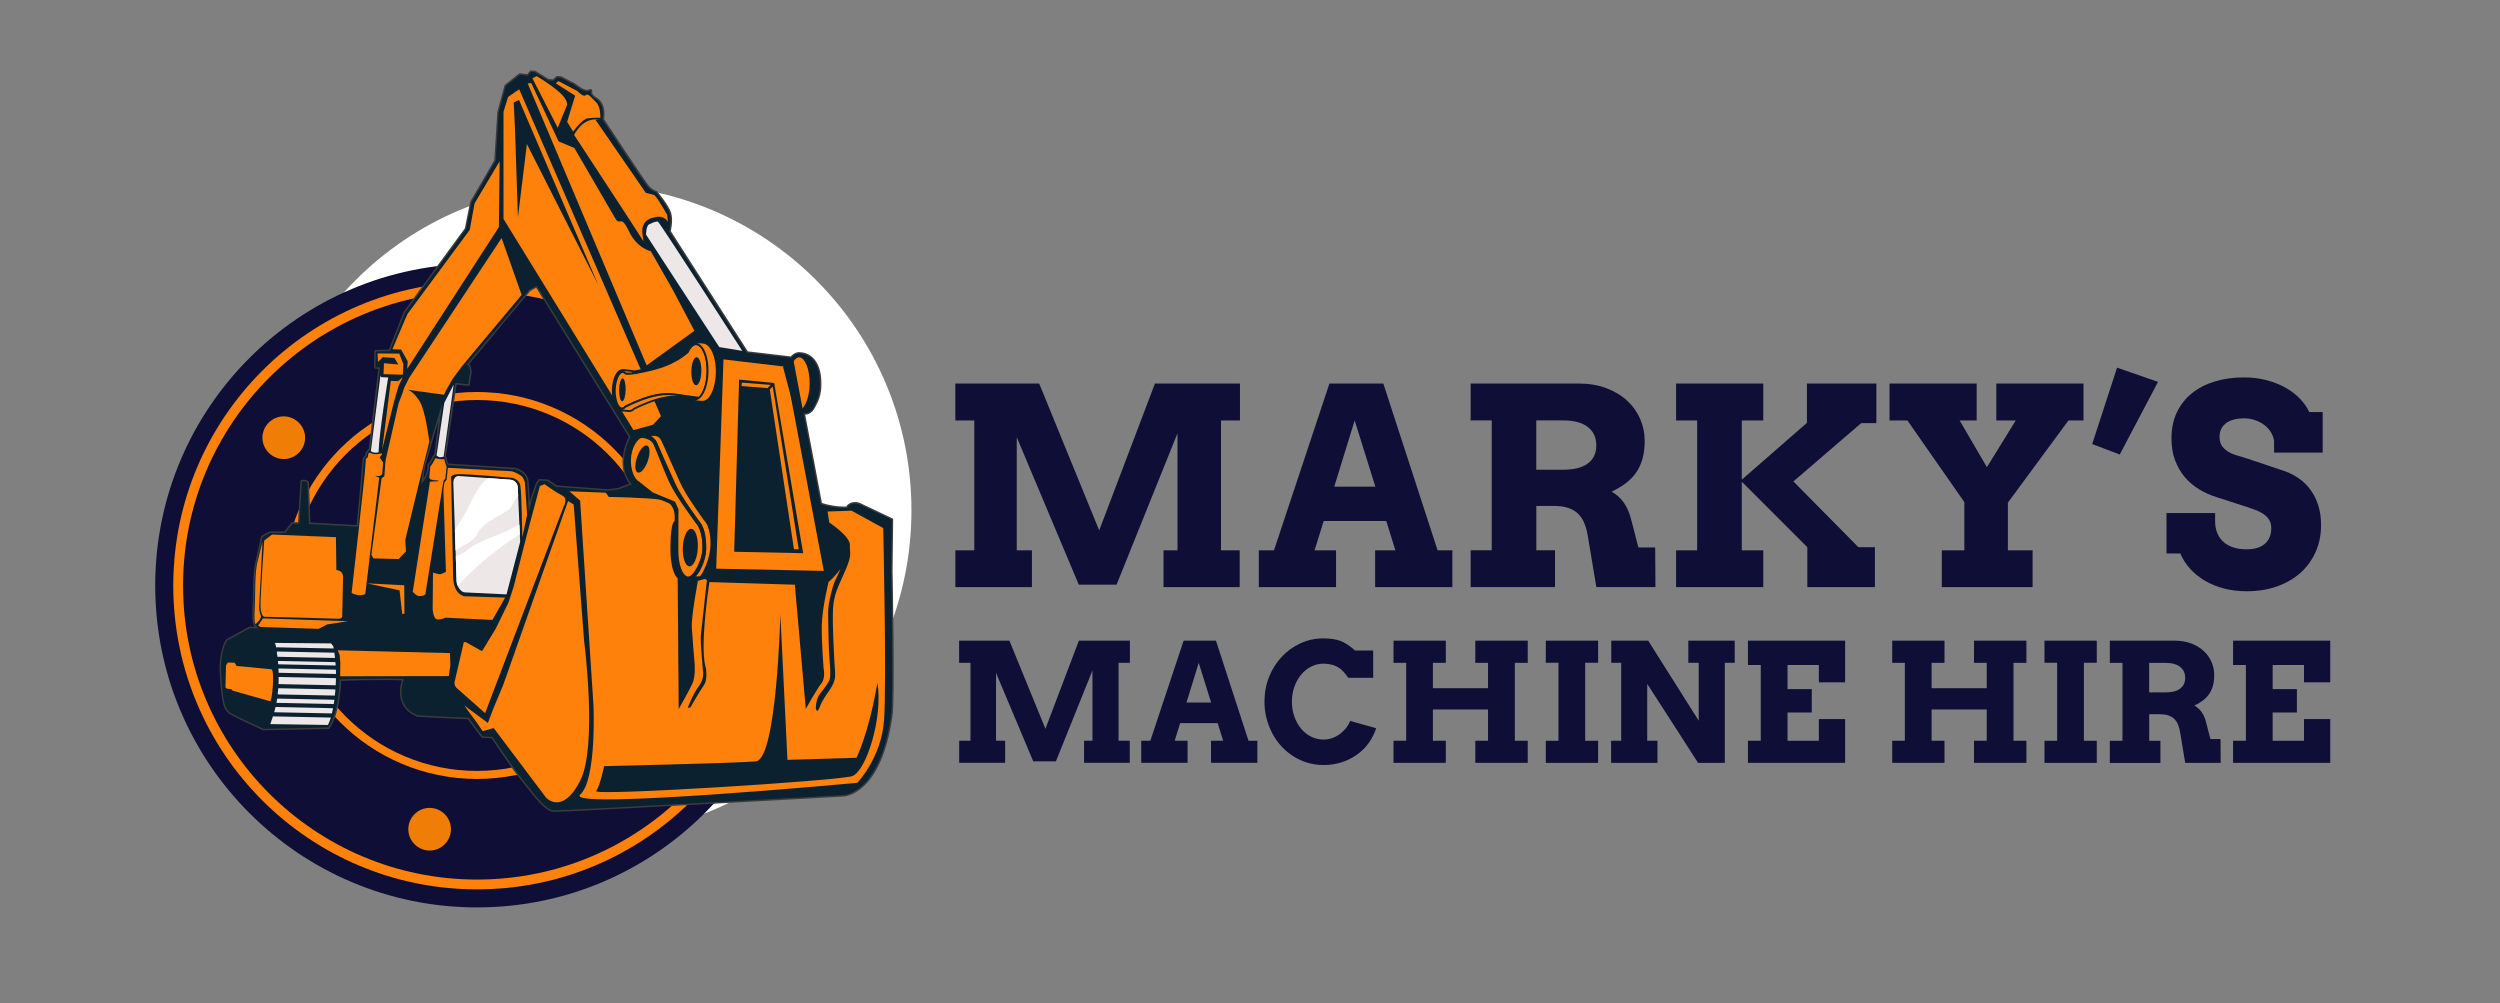 <svg xmlns="http://www.w3.org/2000/svg" xmlns:xlink="http://www.w3.org/1999/xlink" id="Layer_1" viewBox="0 0 693.73 278.4"><rect x="0" y="0" width="693.73" height="278.4" fill="#808080" stroke="none"/><defs><style>.cls-1{stroke:#fd810a;stroke-width:4.46px;}.cls-1,.cls-2,.cls-3{fill:none;}.cls-4{clip-path:url(#clippath);}.cls-2,.cls-5,.cls-6,.cls-7,.cls-8,.cls-9,.cls-10,.cls-11,.cls-12,.cls-13{stroke-width:0px;}.cls-3{stroke:#3d3c3b;stroke-linejoin:round;stroke-width:.82px;}.cls-14{clip-path:url(#clippath-1);}.cls-15{clip-path:url(#clippath-4);}.cls-16{clip-path:url(#clippath-3);}.cls-17{clip-path:url(#clippath-2);}.cls-18{clip-path:url(#clippath-7);}.cls-19{clip-path:url(#clippath-6);}.cls-20{clip-path:url(#clippath-5);}.cls-5,.cls-6,.cls-7,.cls-8{fill-rule:evenodd;}.cls-5,.cls-10{fill:#0b2130;}.cls-6,.cls-13{fill:#fd810a;}.cls-7{fill:#ede7e7;}.cls-8,.cls-12{fill:#fff;}.cls-9{fill:#0e0e37;}.cls-11{fill:#f07d05;}</style><clipPath id="clippath"><rect class="cls-2" x="72.24" y="51.26" width="180.67" height="180.67" transform="translate(9.83 293.75) rotate(-85.94)"></rect></clipPath><clipPath id="clippath-1"><circle class="cls-2" cx="162.58" cy="141.6" r="90.34"></circle></clipPath><clipPath id="clippath-2"><circle class="cls-2" cx="132.38" cy="162.49" r="89.31"></circle></clipPath><clipPath id="clippath-3"><circle class="cls-2" cx="132.38" cy="162.49" r="84.3"></circle></clipPath><clipPath id="clippath-4"><circle class="cls-2" cx="132.38" cy="162.49" r="81.58"></circle></clipPath><clipPath id="clippath-5"><rect class="cls-2" x="78.66" y="108.77" width="107.43" height="107.43" transform="translate(-39.07 283.05) rotate(-85.94)"></rect></clipPath><clipPath id="clippath-6"><rect class="cls-2" x="78.67" y="108.77" width="107.38" height="107.38" transform="translate(-39.06 283) rotate(-85.94)"></rect></clipPath><clipPath id="clippath-7"><circle class="cls-2" cx="132.36" cy="162.46" r="53.69"></circle></clipPath></defs><g class="cls-4"><g class="cls-14"><rect class="cls-12" x="72.24" y="51.26" width="180.67" height="180.67" transform="translate(9.83 293.75) rotate(-85.94)"></rect></g></g><g class="cls-17"><rect class="cls-9" x="43.07" y="73.18" width="178.62" height="178.62" transform="translate(-39.07 283.05) rotate(-85.94)"></rect></g><g class="cls-16"><rect class="cls-13" x="48.09" y="78.2" width="168.59" height="168.59" transform="translate(-39.07 283.05) rotate(-85.94)"></rect></g><g class="cls-15"><rect class="cls-9" x="50.8" y="80.91" width="163.16" height="163.16" transform="translate(-39.07 283.05) rotate(-85.94)"></rect></g><g class="cls-20"><g class="cls-19"><g class="cls-18"><circle class="cls-1" cx="132.36" cy="162.46" r="53.69"></circle></g></g></g><path class="cls-5" d="M122.7,111.99l-1.82,14.29s-.31.12-1.01,1.56c-.7,1.45-.79.11-.96,2.36-.17,2.25-2.04,4.17-2.04,4.17l.71-4.92,2.7-9.46,2.42-8h0ZM175.01,121.29h-.22s.18-.06.18-.06l-26.04-41.93-2.04,1.12-17.38,20.74.6.32.4,1.53-.56,3.65-3.59-.38-3.05,20.48s.12-.06.4,1.11c.28,1.16.65,1.17.65,1.17l18.57,1.18s3.1.67,3.35,3.36c.25,2.69.35,6.71.35,6.71l.11,1.89.97-4,1.36-3.94.69-.9,2.13.11,2.47,1.64,14.31,1.09,2.93-.37,3.75-1.45c-3.72-3.89-1.97-10.53-.34-13.07h0ZM115.86,198.48c5.08.35,14.17.7,14.17.7l3.87,5.17,2.74.12s5.86,8.86,8.18,11.62c2.32,2.76,6.31,8.75,8.89,8.8,2.59.05,80.32-4.26,80.32-4.26,0,0,10.06-.16,13.19-21.8.8-3.46.05-40.48.05-40.48l.17-14.14-9.12-4.33s-2.3-.78-3.25,1.09c-2.77.08-5.31-.41-7.34-1.07l-4.78-25.22c.12,0,.24-.02.37-.04h.04s.05,0,.08.01h0s.04,0,.07,0c.47,0,.91-.18,1.33-.54.26-.18.49-.41.64-.71h0c.25-.36.49-.79.7-1.26.77-1.41,1.58-3.31,1.29-7.12-.37-4.91-3.08-6.77-5.31-6.86-.11-.02-.23-.03-.35-.04-.11,0-.22,0-.32.02h0c-.11.02-.22.04-.32.07h0c-.49.14-.95.45-1.36.9-.07.07-.13.15-.2.23l-.49-.06-11.85-1.4-21.57-33.67s.79-3.03.11-5.12c-.69-2.09-3.72-5.69-3.72-5.69,0,0-1.15-.33-2.23-1.45-1.07-1.12-12.66-18.8-12.66-18.8,0,0,.88-4.07-1.83-5.71-2.71-1.64-.49-2.75-1.97-2.18-1.48.58-3.99-1.85-4.53-2.04-.55-.19-3.2-1.65-3.2-1.65l-1.03-.08-1.06.95-1.52-.15-3.67-2.27-1.03-.08-.88,1.08-2.19-.29-3.91,3.09-1.98,7.34-.84,13.44-6.69,11.52-1.49,7.41-17,23.18-4.18,10.71-3.9.1-.09,4.39,1.22.03-2.73,22.87s-.93.71-.94,1.44c-.02.73-.8.29-.84,2.12-.04,1.83-1.59,17.77-1.59,17.77l-13.58-.76-.42-11.51c-.17-.18-.44-.27-.73-.33-.23-.04-.75-.02-.83.04l-.68,11.72h-1.94s-2.03,2.6-2.03,2.6l-4.23-.03-2.06,1.14-1.64,7.34c-.63,2.8-.51,7.05-.63,9.8-.17,3.96-.29,6.7.31,7.23.27.81,1.26,1.01,1.26,1.01-.9-.03-1.84-.07-2.83-.1l-6.25,3.43s-2.1,2.7-1.64,9.87c.46,7.17,1.06,9.04,2.17,9.94,1.11.91,9.55,4.71,9.55,4.71l17.99-.36s2.88-3.6,3.14-13.35c13.85-.45,17.82-.11,17.82-.11,0,0-3.05,7.34,3.82,10.06h0Z"></path><path class="cls-3" d="M122.7,111.99l-1.82,14.29s-.31.12-1.01,1.56c-.7,1.45-.79.11-.96,2.36-.17,2.25-2.04,4.17-2.04,4.17l.71-4.92,2.7-9.46,2.42-8h0ZM175.01,121.29h-.22s.18-.06.18-.06l-26.04-41.93-2.04,1.12-17.38,20.74.6.32.4,1.53-.56,3.65-3.59-.38-3.05,20.48s.12-.06.4,1.11c.28,1.16.65,1.17.65,1.17l18.57,1.18s3.1.67,3.35,3.36c.25,2.69.35,6.71.35,6.71l.11,1.89.97-4,1.36-3.94.69-.9,2.13.11,2.47,1.64,14.31,1.09,2.93-.37,3.75-1.45c-3.72-3.89-1.97-10.53-.34-13.07h0ZM115.86,198.48c5.08.35,14.17.7,14.17.7l3.87,5.17,2.74.12s5.86,8.86,8.18,11.62c2.32,2.76,6.31,8.75,8.89,8.8,2.59.05,80.32-4.26,80.32-4.26,0,0,10.06-.16,13.19-21.8.8-3.46.05-40.48.05-40.48l.17-14.14-9.12-4.33s-2.3-.78-3.25,1.09c-2.77.08-5.31-.41-7.34-1.07l-4.78-25.22c.12,0,.24-.02.37-.04h.04s.05,0,.08.01h0s.04,0,.07,0c.47,0,.91-.18,1.33-.54.26-.18.49-.41.64-.71h0c.25-.36.49-.79.7-1.26.77-1.41,1.58-3.31,1.29-7.12-.37-4.91-3.08-6.77-5.31-6.86-.11-.02-.23-.03-.35-.04-.11,0-.22,0-.32.02h0c-.11.02-.22.04-.32.07h0c-.49.14-.95.45-1.36.9-.07.07-.13.15-.2.23l-.49-.06-11.85-1.4-21.57-33.67s.79-3.03.11-5.12c-.69-2.09-3.72-5.69-3.72-5.69,0,0-1.15-.33-2.23-1.45-1.07-1.12-12.66-18.8-12.66-18.8,0,0,.88-4.07-1.83-5.71-2.71-1.64-.49-2.75-1.97-2.18-1.48.58-3.99-1.85-4.53-2.04-.55-.19-3.2-1.65-3.2-1.65l-1.03-.08-1.06.95-1.52-.15-3.67-2.27-1.03-.08-.88,1.08-2.19-.29-3.91,3.09-1.98,7.34-.84,13.44-6.69,11.52-1.49,7.41-17,23.18-4.18,10.71-3.9.1-.09,4.39,1.22.03-2.73,22.87s-.93.71-.94,1.44-.8.29-.84,2.12c-.04,1.83-1.59,17.77-1.59,17.77l-13.58-.76-.42-11.51c-.17-.18-.44-.27-.73-.33-.23-.04-.75-.02-.83.04l-.68,11.72h-1.94s-2.03,2.6-2.03,2.6l-4.23-.03-2.06,1.14-1.64,7.34c-.63,2.8-.51,7.05-.63,9.8-.17,3.96-.29,6.7.31,7.23.27.81,1.26,1.01,1.26,1.01-.9-.03-1.84-.07-2.83-.1l-6.25,3.43s-2.1,2.7-1.64,9.87c.46,7.17,1.06,9.04,2.17,9.94,1.11.91,9.55,4.71,9.55,4.71l17.99-.36s2.88-3.6,3.14-13.35c13.85-.45,17.82-.11,17.82-.11,0,0-3.05,7.34,3.82,10.06h0Z"></path><path class="cls-5" d="M148.93,79.3l-2.04,1.12-17.38,20.74.6.32.4,1.53-.56,3.65-3.59-.38-3.05,20.48s.12-.06.4,1.11c.28,1.16.65,1.17.65,1.17l18.57,1.18s3.1.67,3.34,3.36c.25,2.69.35,6.71.35,6.71l.11,1.89.97-4,1.36-3.94.69-.9,2.13.11,2.47,1.64,14.31,1.09,2.93-.37,3.75-1.45c-3.72-3.89-1.97-10.53-.34-13.07l-26.08-41.99h0ZM122.7,111.99l-1.82,14.29s-.31.12-1.01,1.56c-.7,1.45-.79.11-.96,2.36-.17,2.25-2.04,4.16-2.04,4.16l.71-4.92,2.7-9.46,2.42-8h0ZM115.86,198.48c5.08.35,14.17.7,14.17.7l3.87,5.17,2.74.12s5.87,8.86,8.18,11.62c2.32,2.76,6.31,8.75,8.89,8.8,2.59.05,80.32-4.26,80.32-4.26,0,0,10.06-.16,13.19-21.8.8-3.46.05-40.48.05-40.48l.17-14.14-9.12-4.33s-2.3-.78-3.25,1.09c-6.01.18-10.93-2.36-11.88-3.42-.95-1.06-1.48-22.9-1.48-22.9,0,0,2.93.37,3.76-1.26s2.37-3.34,1.99-8.38c-.38-5.05-3.23-6.87-5.49-6.86-2.26.01-3.02,2.42-3.02,2.42l-3.95-.45s-1.38-1.07-3.33-1.11c-1.95-.04-3.9-.32-3.9-.32l-22.09-34.48s.79-3.03.11-5.12c-.69-2.09-3.72-5.69-3.72-5.69,0,0-1.15-.33-2.23-1.45-1.07-1.12-12.66-18.8-12.66-18.8,0,0,.88-4.07-1.83-5.71-2.71-1.64-.49-2.75-1.97-2.17-1.48.58-3.99-1.85-4.53-2.04-.54-.19-3.2-1.65-3.2-1.65l-1.03-.08-1.06.95-1.52-.15-3.67-2.27-1.03-.08-.88,1.08-2.19-.29-3.91,3.09-1.98,7.34-.84,13.44-6.69,11.52-1.49,7.41-17,23.18-4.18,10.71-3.9.1-.09,4.39,1.22.03-2.73,22.87s-.93.71-.94,1.44c-.02.73-.8.29-.84,2.12-.04,1.83-1.59,17.77-1.59,17.77l-13.58-.76-.42-11.51c-.17-.18-.44-.27-.73-.33-.23-.04-.75-.02-.83.04l-.68,11.72h-1.94s-2.03,2.6-2.03,2.6l-4.23-.03-2.06,1.15-1.64,7.34c-.63,2.8-.51,7.05-.63,9.79-.17,3.96-.29,6.7.31,7.23.27.81,1.26,1.01,1.26,1.01-.9-.04-1.84-.07-2.83-.1l-6.25,3.43s-2.1,2.7-1.64,9.87c.46,7.17,1.06,9.04,2.17,9.94,1.11.91,9.55,4.71,9.55,4.71l17.99-.36s2.88-3.6,3.14-13.35c13.85-.44,17.82-.11,17.82-.11,0,0-3.05,7.34,3.82,10.06h0Z"></path><path class="cls-6" d="M65.11,183.91l-1.86-.07-.53.75-.16,6.15.36.34,1.34.18.24.37,10.45,2.96c.56.16,1.33-8.56.4-8.86-3.01-.34-9.7-.93-9.7-.93l-.53-.89h0ZM72.95,171.59l-1.32,2.01.69.38,16.07.52,2.4-1.23,5.78-.89-23.62-.79h0ZM72.84,150.32l-.92,17.86s-.03,1.61.43,2.54c.47.92-1.42,2.44-1.42,2.44-.32-.17-.42-1.61-.24-4.77.12-1.98.08-5.05.22-8.21.08-1.9.43-3.84.43-3.84l1.5-6.02h0ZM73.61,171.15s-1.48.58-1.31-4.23c.16-4.81,1.02-16.93,1.02-16.93l2.17-1.66,17.73.73.12,9.15s1.89-.08,1.85,1.99c-.04,2.07-.22,10.54-.22,10.54,0,0,.22,1.04-1.24.95-1.46-.09-20.11-.54-20.11-.54h0ZM102.71,125.6s.9.72,2.55.3c1.65-.42.07.98.07.98l.98,1.45-.25,3.31-.77.47-1.2-.07,1.14.53-3.87,32.27s-.78.41-1.91.3c-1.12-.11-1.88-.62-1.88-.62l1.88-16.79,1.73-16,.36-4.45.51-.4.21-1.12.44-.15h0ZM108.45,105.67l-2.41,19.08,3.26-13.16,1.29-4.46,1.14-2.42-1.27,1.05-2.01-.08h0ZM108.9,96.91l2.41.08,1.82,3.27-.13,2.1,25.44-39.35.2-18.26-6.95,11.68-1.34,7.35-17.27,23.34-.61,1.36-3.57,8.42h0ZM142.89,35.4l.83,24.89,2.49-20.31,19.8,39.07-21.98-51.31-1.48.7.34,6.96h0ZM146.43,23.15l33.01,78.24,13.25-9.6-5.98-11.34-6.12-10.74s-3.77-.69-6.1-5.61c-2.34-4.93-2.33-1.04-3.83-3.62l-11.27-19.41-4.38-1.83-7.6-16.2-.97.11h0ZM103.07,153.93l.53,1.02,7.03.18,2.02-2.12-.16-2.5-.03-.69s3.91-16.34,6.66-27.18c0-.01-.98-8.74-2.81-11.52-1.83-2.78-3.29-2.99-3.29-2.99l10.18,1.4.73-1.48,1.65-2.89,2.45-3.3,2.81-3.42,13.91-16.61-5.56-15.77-5.85,8.84-6.99,10.59-12.78,19.31-1.4,2.78-.46,1.45-1.1,2.9-3.55,15.54-.14,1.03-.26,3.59-.79.7-2.81,21.16h0ZM106.55,100.79l-.12,3.04,5.36.14.15-2.95-1.16-2.89-6-.06.1,2.38,1.37-1.37,3.22.28,1.06,1.79-3.98-.36ZM167.63,212.61s-1.09,5.46-2.22,6.9c-1.13,1.44,67.2-2.84,71.06-4.14,3.86-1.29,8.63-16.28,7-25.95-2.36,14.1-5.8,20.85-5.8,20.85l-19.16.58-1.97-40.4s-.96,40.34-6.82,40.83c-5.86.49-42.1,1.32-42.1,1.32h0ZM157.99,136.31l2.99,2.62,3.7,56.78s.94,20.52-3.68,24.8c-4.63,4.28,76.89-3.28,76.89-3.28,0,0,6.73-6.93,7.44-17.53.71-10.59-.24-53.17-.24-53.17l-8.8-4.82-6.65.23.49,3.06s5.83,3.84,5.72,6.28c-.11,2.44.68,2.45-1.24,6.93-1.92,4.47-3.25,6.58-3.46,10.84-.21,4.26.31,13.64.59,17.61.27,3.97-2.81,5.56-4.26,9.51-.77,2.11-1.1.44-1.1.44,0,0-.07-2.56,1.24-4.18,1.31-1.62,2.41-3.24,2.61-3.88.2-.64.25-2.48-.03-5.37s-.38-9.98-.41-13.04c-.04-3.06,1.51-8.08,1.7-8.49.27-.59,1.81-3.83,1.73-3.73-2.04,2.6-3.13,3.47-3.28,3.49,0,0-1.83,7.42-1.9,12.21-.07,4.78.5,11.83.5,11.83,0,0,.6,2.69-.62,4.19-1.22,1.5-4.32,7.07-4.32,7.07l-3.04-34.46-23.7-.73s-1.04,6.4-1.5,13.95c-.46,7.55.52,9.93.52,9.93,0,0,.54,3.18-.52,4.68-1.07,1.5-3.79,6.24-3.79,6.24l-.73.11s1.45-3.87,2.95-5.85c1.5-1.98,1.32-3.38,1.33-3.81,0-.43-.83-8.42-.64-10.49.2-2.07,1.69-15.35,1.69-15.35l-.6-.26h0s-1.9.48-1.9.48c0,0-1.88,9.89-1.7,13.01.18,3.11.77,9.83.77,9.83,0,0,.35,3.67-.61,5.72-.96,2.05-3.8,7.05-3.8,7.05l-.28-36.28s-2.11-1.39-2.01-8.94c.1-7.56,1.3-6.92,1.3-6.92,0,0,.48-5.29-3.72-5.93-4.19-.64-14.68-.79-14.68-.79l-.83-1.18-10.11-.39h0ZM128.83,195.75c1.78,2.61,2.47,3.18,5.1,7.13l3.07-.85,14.54,19.32s4.47,4.97,9.42-4.62c4.95-9.59,1.11-39,1.11-39l-2.88-37.74-1.56-.98-17.95,50.94-2.82,6.77-1.47,3.89-6.56-4.86h0ZM133.14,180.36l-3.88-2.18h-.55s-2.58,11.11-2.58,11.11c0,0-.2.97.73,1.75.93.78,7.75,6.86,7.75,6.86l21.81-57.36s1.29-2.2-.33-2.99c-1.63-.8-4.99-3.18-4.99-3.18l-1.29.49-3.76,14.09-3.52,13.88-1.46,4.42-3.47,7.12-3.82,6.29-.63-.29h0ZM94.39,187.66l.05-3.81-.2-2.11-.52-1.29,31.15.78.11,3.34-.43,3.04-30.16.05h0ZM120.15,158.88l-.09,10.06s.12,2.93,1.34,2.95c1.22.03,2.21-.5,2.21-.5l13.03.64,3.54-6.21-11.33-.36s-3.04-.43-3.12-5.49c-.08-5.06-.53-27.2-.53-27.2,0,0-.53-1.05,1.91-1.18,2.44-.13,14.86.98,14.86.98,0,0,2.13.23,2.45,2.37.32,2.14.53,14.15.53,14.15l1.32-6.22-.63-9.06s-.37-1.41-1.12-1.85c-.75-.44-1.97-1.2-2.85-1.21-.88-.02-17.4-.94-17.4-.94l-.34,3.31-.62.76-.27,2.09.69,22.7s-1.2.68-1.63.67c-.43,0-1.94-.44-1.94-.44h0ZM114.52,164.22l.93.87.75.35,1.19-.13.65-.38,5.01-31.45.53-.69.34-3.25-.54-1.66-.05-.46h-.85s-.88-.07-.88-.07l-.73-.23-.89,1.57-.59.78-.28,3.13.3.4.85.23.62.07.97.05-.58.23h-1.03s-.94.1-.94.1l-4.77,30.52h0ZM147.74,21.72l7.03,13.74,2.57-6.29s.4-1.41-2.18-3.64c-2.9-2.51-6.25-4.4-6.25-4.4l-1.17.59h0ZM154.92,22.48l-.68.66,5.36,3.4-2.22,7.27,1.65,2.72s2.45-3.49,4.1-3.7c1.65-.21,3.48-.17,3.48-.17,0,0,.12-3.05-1.19-4.29-1.32-1.25-2.2-2.61-2.89-1.95-.68.66-2.29-1.14-2.29-1.14l-5.31-2.79h0ZM166.25,33.24h-1s13.97,20.29,13.97,20.29c0,0,2.33.56,2.33.56,1.52,1.57,3.27,5.2,3.58,5.41l.2,2.08s-.83-1.94-3.52-1.32c-1.56.36-2.78.72-3.44,2.65-.49,1.41.46,4.52.09,3.89-.88-1.48-19.15-29.36-19.15-29.36,0,0,2.41-5.1,6.94-4.21h0ZM177.99,102.97c.96-.19,2.11-.45,3.47-.81,4.53-1.19,7.45-3.09,9.18-4.59.56-1.22,1.29-2.04,2.1-2.27h0c.16-.05.33-.07.49-.07,1.96.04,3.47,3.62,3.38,7.98-.09,4.37-1.75,7.88-3.71,7.84-.34,0-.67-.12-.98-.33-1.75-.54-5.59-1.5-9.17-.9-.54.09-1.09.21-1.64.35l2.31,5.31-2.24,2.39-5.4,1.47-3.59-5.83c-.7-.29-1.27-1.26-1.59-2.59l-30.88-50.17v-29.72s1.27-4.12,1.27-4.12l3.09-2.13,33.9,78.16h0ZM181.85,123.06h0c.15.33,2.73,6.97,4.29,10.44,1.54,3.44,5.72,9,5.78,9.09M191.92,142.58c-1.59-2.29-3.91-5.78-4.9-7.99-1.54-3.43-5.02-11.2-5.17-11.53h0s0,0,0,0h0s0,0,0,0h0s0,0,0,0M195.78,144.06c1.08,1.16,1.84,3.13,1.92,6.36l1.81-52.15,19.46,2.29.1.54c.05-.04.1-.09.15-.13.56-1.22,1.29-2.04,2.1-2.27h0c.16-.05.33-.07.49-.07,1.96.04,3.47,3.62,3.38,7.98-.09,4.28-1.68,7.73-3.59,7.84l8.58,45.3-32.79-.68.23-6.55c-.43,3.69-2.55,7.97-3.52,7.95-1.06-.02-2.81.03-2.62-.03.08-.03.17-.06.25-.11-.24.11-.48.17-.71.17-1.92-.04-3.4-3.68-3.31-8.13l.03-10.92-.82-1.85-6.05-2.5-3.92-3.08h0c-1.46-.89-2.48-3.46-2.42-6.46.07-3.48,1.97-6.3,3.5-6.61-.04,0-.06,0-.06,0,1.55-.41,3.69-.68,4.25-.44.56.24,1.22.32,1.86,1.75h0s0,0,0,0h0s0,0,0,0c.15.33,3.63,8.09,5.17,11.53,1.57,3.51,6.51,10.26,6.51,10.26h0s0,0,0,0ZM101.96,161.89c-.24-.03,10.22.52,10.22.52l.05,7.92-.61.02-.75-6.53-8.92-1.92h0Z"></path><path class="cls-10" d="M196.09,159.04l.09-2.68c2.31-3.92,1.13-8.07.35-10l1.67-48.13.05-1.42,1.4.17,19.46,2.29.95.11.18.94,11.21,59.19-.69.64-.61.91-32.79-.68-1.32-.03.05-1.32h0ZM200.76,99.73l-2.02,58.07,29.86.62-10.73-56.67-17.11-2.02h0Z"></path><path class="cls-10" d="M173.07,103.53c-.08-.04-.17-.06-.25-.06h0c-.44,0-.88.46-1.24,1.23-.42.9-.7,2.15-.73,3.55-.03,1.4.2,2.66.58,3.58.33.78.75,1.27,1.19,1.28.11,0,.22-.03.33-.08.14-.07.27-.18.4-.33l.07-.08.09-.04c1.09-.55,2.86-1.38,4.86-2.09,1.37-.49,2.86-.92,4.3-1.16,1.85-.31,3.76-.22,5.42.02,1.66.24,3.09.62,3.98.9l.07.02.07.04c.12.08.24.14.35.18.11.04.22.06.34.06.75.02,1.49-.74,2.07-1.97.64-1.35,1.06-3.25,1.1-5.36.04-2.11-.3-4.02-.88-5.4-.53-1.25-1.24-2.03-1.99-2.05-.06,0-.11,0-.17,0h0c-.05,0-.11.02-.17.03h0c-.3.09-.6.3-.89.6-.32.35-.62.82-.88,1.39l-.05.1-.08.07c-.89.77-2.09,1.64-3.64,2.47-1.55.83-3.45,1.62-5.75,2.22-2.3.61-4,.94-5.26,1.11-1.29.17-2.13.17-2.67.1l-.17-.02-.12-.12c-.1-.09-.2-.16-.3-.21h0ZM172.84,102.43c.23,0,.45.06.67.16.15.07.3.16.44.28.47.04,1.18.03,2.24-.11,1.21-.16,2.86-.49,5.13-1.09,2.22-.59,4.05-1.34,5.53-2.14,1.43-.76,2.53-1.56,3.36-2.27.3-.62.64-1.14,1.01-1.55.41-.45.87-.76,1.36-.9h0c.1-.03.21-.05.32-.07h0c.11-.02.22-.02.32-.02,1.2.02,2.23,1.05,2.93,2.69.64,1.51,1.01,3.57.97,5.83-.05,2.26-.5,4.3-1.21,5.78-.76,1.61-1.83,2.59-3.04,2.57-.22,0-.44-.04-.65-.12-.18-.06-.36-.15-.54-.26-.86-.26-2.2-.62-3.75-.84-1.58-.23-3.38-.31-5.11-.02-1.38.23-2.8.65-4.13,1.12-1.9.67-3.59,1.46-4.66,2-.2.21-.4.37-.62.48-.26.14-.54.21-.83.2-.89-.02-1.63-.75-2.13-1.92-.44-1.04-.7-2.45-.66-4,.03-1.55.35-2.95.83-3.97.54-1.15,1.32-1.85,2.21-1.83h0s0,0,0,0Z"></path><path class="cls-10" d="M195.82,110.4l-.68-.09c.46-.59.86-1.37,1.18-2.27.47-1.35.77-3.01.8-4.8.04-1.77-.19-3.43-.59-4.79-.31-1.03-.73-1.9-1.23-2.54.73.16,1.41.96,1.93,2.17.59,1.37.94,3.24.89,5.32-.04,2.11-.46,4.01-1.1,5.36-.35.74-.76,1.31-1.19,1.64h0ZM194.87,110.63l.51.02c-.15.05-.29.08-.44.08h0s-.03,0-.03,0h0s-.08,0-.08,0h0s-.04,0-.04,0l.08-.08ZM174.55,113.28h-.09c.31-.16.65-.32,1.03-.49l-.03.02-.07.07c-.13.15-.27.26-.4.33-.11.06-.22.09-.33.08h0s-.03,0-.03,0h-.06s-.02,0-.02,0h0ZM172.53,114.15l1.93.17h.05s.03,0,.03,0h.07s.02,0,.02,0c.29,0,.57-.07.83-.2.22-.12.43-.28.63-.48.9-.45,2.24-1.08,3.75-1.66h0c1.56-.6,3.33-1.17,5.03-1.45.49-.08.99-.14,1.49-.16.51-.03,1.01-.03,1.5-.01l4.51.17c-.07.08-.11.23-.12.51v.45s.44.07.44.07h.02s.03,0,.03,0l1.98.18h.08s.04.01.04.01h0s0,0,0,0h.06s.01,0,.01,0c.76.02,1.47-.37,2.08-1.06l1.5.06-1.38-.19c.31-.38.6-.84.85-1.37.7-1.48,1.16-3.53,1.21-5.78.05-2.23-.34-4.25-.98-5.75-.71-1.65-1.75-2.71-2.94-2.83h-.13c-.65-.08-1.03-.11-1.82-.12h-.11s-.02,0-.02,0h-.01s.01,1.04.01,1.04h.01s.02,0,.02,0h.04s.02,0,.02,0c.35.01.59.19.73.29h0s.05.04.05.04c.61.48,1.14,1.42,1.51,2.65.38,1.25.58,2.8.55,4.47-.03,1.68-.31,3.23-.74,4.47-.39,1.11-.89,1.96-1.46,2.44l-5.93-.81c-.87-.12-1.81-.2-2.77-.2-.83,0-1.68.06-2.52.2-1.43.24-2.89.66-4.25,1.14-1.94.69-3.68,1.49-4.79,2.05h0s-.03.01-.03.01h0s-.09.05-.09.05l-.08.04-.06.07-.1.11h0s-.01.02-.01.02h0s-.06.06-.06.06l-.21.15-.11.05-.09.03-.14.02h-.05s-.05,1.04-.05,1.04h0ZM175.36,102.7c-.15-.05-.31-.08-.47-.08l-1.87-.17h-.02s-.03,0-.03,0h-.08s-.02,0-.02,0h0s0,0,0,0l-.08,1.04h.11s.07.02.07.02l.08.03.08.04.09.05.07.05.1.09.13.11.16.02.21.02h.02s.16.01.16.01h.02s.18,0,.18,0h.02s.03,0,.03,0h.02s.14,0,.14,0h.01s.16,0,.16,0h0s.01,0,.01,0h0c.15,0,.3,0,.43-.02h0c.14,0,.3-.02.48-.04l1.46-.14-1.22-.82c-.14-.1-.29-.17-.44-.22Z"></path><path class="cls-6" d="M192.8,111.06l1.98.18s.05,0,.08,0h0s0,0,0,0c.02,0,.04,0,.07,0,1.96.04,3.62-3.47,3.71-7.84.09-4.37-1.5-7.85-3.45-8.05-.77-.08-1.14-.12-2.03-.12.61-.01.98.29,1.17.43,1.39,1.08,2.34,4.06,2.27,7.56-.07,3.52-1.17,6.48-2.61,7.48l-.16.1s-.04.02-.06.03l-.1.05-.25.1-.14.04-.19.03c-.1,0-.39,0-.29,0h0ZM172.57,113.63l1.93.17s.1.01.15.01c.4,0,.79-.21,1.13-.59,1.82-.91,5.54-2.62,9.02-3.2,1.03-.17,2.08-.22,3.1-.18-1.59-.22-3.39-.3-5.13,0-3.4.57-7.05,2.22-8.9,3.15h-.03s-.09.06-.09.06l-.12.12h0s0,0,0,0l-.13.12-.25.18-.19.09-.17.05-.21.03h-.1s0,0,0,0ZM174.87,103.13c.23,0,.45.08.65.22-.33.03-.62.05-.87.05h0s-.01,0-.01,0c-.11,0-.22,0-.32,0h-.02s-.02,0-.02,0c-.06,0-.12,0-.18,0h-.16s-.21-.03-.21-.03l-.11-.09-.11-.08-.13-.08-.14-.07-.13-.05-.16-.03h-.11s2.04.17,2.04.17h0Z"></path><path class="cls-5" d="M172.77,105.01c.5.01.88,1.44.85,3.19-.04,1.75-.47,3.16-.98,3.15-.5-.01-.88-1.44-.85-3.19.04-1.75.47-3.16.98-3.15Z"></path><path class="cls-5" d="M193.31,99.12c.77.02,1.36,1.77,1.31,3.92-.04,2.15-.7,3.88-1.47,3.86-.77-.02-1.35-1.77-1.31-3.92.04-2.15.7-3.88,1.47-3.86Z"></path><path class="cls-10" d="M218.93,101.89c-.14.11-.29.22-.43.33.33,1.27.76,2.88,1.22,4.59.61,2.26,1.33,4.91,1.94,7.12.7-.09,1.37-.82,1.91-1.96.64-1.35,1.06-3.25,1.1-5.36.04-2.11-.3-4.02-.88-5.4-.53-1.25-1.24-2.03-1.99-2.05-.06,0-.11,0-.17,0h0c-.05,0-.11.02-.17.03h0c-.3.09-.6.3-.89.6-.32.35-.62.82-.88,1.39l-.05.1-.08.07c-.18.16-.39.33-.63.52h0ZM217.6,101.58c.25-.18.47-.35.68-.51.17-.14.34-.28.51-.42.3-.62.64-1.14,1.01-1.55.41-.45.87-.76,1.36-.9h0c.1-.03.21-.05.32-.07h0c.11-.02.22-.02.32-.02,1.2.02,2.23,1.05,2.93,2.69.64,1.51,1.01,3.57.97,5.83-.05,2.26-.5,4.3-1.21,5.78-.76,1.61-1.83,2.59-3.04,2.57-.04,0-.09,0-.15,0-.05,0-.1-.01-.15-.02l-.33-.05-.09-.32c-.57-2.08-1.32-4.79-2.05-7.5-.51-1.89-.98-3.66-1.31-4.95l-.09-.35.29-.21h0Z"></path><path class="cls-5" d="M221.39,114.45l1.98.18s.05,0,.08,0h0s0,0,0,0c.02,0,.04,0,.07,0,1.96.04,3.62-3.47,3.71-7.84.09-4.37-1.5-7.85-3.45-8.05-.77-.08-1.14-.12-2.03-.12.61-.01.98.29,1.17.43,1.39,1.08,2.34,4.06,2.27,7.56-.07,3.52-1.17,6.48-2.61,7.48l-.16.1s-.04.02-.06.03l-.1.05-.25.1-.14.04-.19.03c-.1,0-.39,0-.29,0h0Z"></path><path class="cls-5" d="M205.85,106.17l8.03.64-.9.89-7.19-.58.06-.96h0ZM214.43,107.26l-.82.81,6.71,44.34h1.32s-7.21-45.15-7.21-45.15h0ZM205.09,105.34l-1.36,47.77,19.14.4-8.04-47.24-9.74-.93h0Z"></path><path class="cls-10" d="M194.47,147.73c-.32-1.12-.77-1.94-1.32-2.52l-.02-.02-.02-.03-1.61-2.27h0c-.19-.26-4.29-5.73-5.84-9.18-1.19-2.65-2.99-7.17-3.83-9.3-.25-.63-.42-1.05-.46-1.13h0s0,0,0,0h0s0,0,0,0h0c-.26-.59-.66-1.03-1.14-1.32-.53-.32-1.18-.48-1.89-.5-1.34-.03-3.19,2.71-3.26,6.13-.03,1.42.19,2.72.59,3.78.39,1.04.94,1.83,1.58,2.22l.32.19v.05s3.59,2.83,3.59,2.83l5.98,2.48.19.08.08.19.82,1.85.04.1v.11s-.03,10.92-.03,10.92h0c-.09,4.17,1.17,7.58,2.8,7.61.76.02,1.68-.98,2.46-2.41.81-1.51,1.4-3.47,1.44-5.31.04-1.89-.13-3.37-.46-4.53h0ZM193.94,144.53c.64.69,1.17,1.64,1.53,2.93.35,1.26.54,2.85.5,4.83-.04,2-.69,4.14-1.57,5.78-.95,1.77-2.22,2.99-3.39,2.96-2.21-.05-3.92-3.93-3.82-8.67h0s.03-10.8.03-10.8l-.69-1.55-5.85-2.42-.06-.03-.06-.05-3.89-3.05c-.83-.52-1.53-1.49-1.99-2.74-.44-1.18-.69-2.62-.66-4.17.08-4,2.55-7.19,4.33-7.15.89.02,1.72.23,2.41.65.66.4,1.2.99,1.55,1.78h0s0,0,0,0h0c.03.07.21.51.47,1.18.84,2.11,2.62,6.6,3.82,9.26,1.53,3.42,5.71,8.97,5.73,8.99h0s1.59,2.25,1.59,2.25h0Z"></path><path class="cls-10" d="M196.71,146.94c-.32-1.12-.77-1.94-1.32-2.52l-.17-.18v-.04c-.76-1.06-4.99-6.95-6.44-10.19-1.15-2.57-3.4-7.58-4.51-10.07l-.53-1.17h0s-.14-.3-.14-.3c-.47-1.05-.94-1.23-1.35-1.39-.1-.04-.19-.07-.24-.09-.18-.08-.72-.06-1.4,0-.09,0-.19.02-.29.03.68.31,1.37.79,1.81,1.51h.03s.14.3.14.3h0s0,0,0,0h0s0,0,0,0h0s.66,1.46.66,1.46c1.11,2.49,3.36,7.49,4.51,10.07,1.51,3.36,6.16,9.76,6.44,10.14.65.71,1.18,1.85,1.54,3.22.34,1.33.53,2.91.49,4.54-.03,1.63-.62,3.57-1.41,5.19-.47.98-1.03,1.84-1.59,2.48.42,0,.85,0,1.15,0,.35,0,1.13-1.34,1.84-3.13.66-1.64,1.18-3.63,1.22-5.36.04-1.89-.13-3.37-.46-4.53h0ZM196.18,143.74c.64.69,1.17,1.64,1.53,2.92.35,1.26.54,2.85.5,4.83-.04,1.85-.6,3.98-1.3,5.72-.87,2.17-2.04,3.8-2.83,3.78-.5-.01-1.03,0-1.5,0-.83,0-1.5.01-1.63-.38h0c-.1-.33,0-.55.35-.66h0c.68-.22,1.57-1.42,2.31-2.94.73-1.5,1.28-3.28,1.31-4.76.03-1.53-.14-3.01-.46-4.25-.32-1.23-.77-2.22-1.31-2.8l-.17-.18v-.04c-.76-1.06-4.99-6.95-6.44-10.19-1.15-2.57-3.4-7.58-4.51-10.07l-.66-1.46h0s0,0,0,0h0s0,0,0,0h0s0,0,0,0c-.81-1.65-3.41-1.79-3.42-1.79l-3.16-.2,3.06-.82c.84-.22,1.83-.41,2.67-.49.83-.09,1.56-.08,1.91.07.1.04.15.06.2.08.56.21,1.18.45,1.78,1.63h0s.14.3.14.3h0s0,0,0,0h0s0,0,0,0h0s.66,1.46.66,1.46c1.11,2.49,3.36,7.49,4.51,10.07,1.5,3.35,6.16,9.75,6.44,10.14h0Z"></path><path class="cls-5" d="M179.55,123.63c.83.28.93,2.19.22,4.26-.71,2.07-1.95,3.52-2.78,3.24-.83-.28-.93-2.19-.22-4.26.71-2.07,1.95-3.52,2.78-3.24Z"></path><path class="cls-5" d="M191.81,146.74c1.15.05,1.97,2.43,1.83,5.3-.14,2.87-1.18,5.16-2.33,5.11-1.15-.05-1.97-2.43-1.83-5.3.14-2.87,1.18-5.16,2.33-5.11h0Z"></path><path class="cls-7" d="M179.28,65.11s-.01-2.44.85-2.85c.86-.41,1.97-.93,2.45-.74.48.19,23.4,35.85,23.4,35.85l-6.38-1.05-20.33-31.21Z"></path><path class="cls-7" d="M102.91,125.18s.75.72,2.13.32c.21-5.91,2.68-20.75,2.68-20.75l-1.98-.1-.17-.46-2.66,20.99h0Z"></path><path class="cls-7" d="M125.89,106.75l-2.6,5.02-2.15,14.62s.56.45.83.49c.27.04,1.13-.15,1.13-.15l2.79-19.98h0Z"></path><path class="cls-7" d="M127.41,132.09l14.19,1.03c1.17.08,2.03,1,2.08,2.17l.66,15.07-3.79,14.58-11.59-.56c-1.17-.06-2.23-1.83-2.26-3l-.9-27.19c-.04-1.17.44-2.18,1.61-2.1h0Z"></path><path class="cls-7" d="M75.73,198.79c-.08.25-.63,1.89-.72,2.14l16,.24s.69-1.56.82-2.05l-16.1-.33h0ZM76.46,196.19c-.11.48-.24.97-.37,1.45l16.02.33c.09-.42.2-.91.3-1.45l-15.94-.33h0ZM76.91,193.85c-.06.4-.13.79-.2,1.19l15.9.33c.06-.38.12-.77.18-1.19l-15.87-.33h0ZM77.22,190.98c-.04.57-.09,1.14-.16,1.71l15.86.33c.06-.55.12-1.12.16-1.71l-15.86-.33h0ZM77.33,187.85c0,.64-.01,1.3-.04,1.98l15.87.33c.03-.64.06-1.3.07-1.97l-15.9-.33h0ZM77.27,185.5c.02.39.04.79.05,1.19l15.92.33c0-.39-.01-.79-.03-1.19l-15.94-.33h0ZM77.12,183.41c.03.3.05.61.08.93l15.95.33c-.02-.31-.04-.62-.07-.93l-15.97-.33h0ZM76.8,180.79c.07.45.13.94.19,1.46l15.98.33c-.05-.48-.11-.97-.18-1.46l-15.99-.33h0ZM76.15,178.4s.23-.2.47,1.22l16,.33c-.13-.81-.34-.89-.76-1.41l-15.71-.14h0Z"></path><path class="cls-8" d="M126.47,154.39c1.09-.41,2.46-1.13,2.98-1.58,3.51-3.01,9.42-4.31,13-6.38.65-.38,1.22-.65,1.69-.84l.12,2.7c-.14.1-.3.2-.45.3-6.14,3.77-11.33,8.23-16.37,13.44-.16.16-.31.31-.46.45-.16-.39-.26-.78-.27-1.12l-.23-6.98h0ZM126.23,147.14c.78-1.29,2.31-3.66,3.01-4.94,1.54-2.78,3.26-7.55,6.27-9.53l6.09.44c1.17.08,2.03,1,2.08,2.17l.1,2.35c-.6.66-1.21,1.5-1.7,2.63-1.12,2.57-7.52,3.56-9.68,7.97-1.09,2.23-4.06,3.05-5.99,4.55l-.19-5.65h0Z"></path><rect class="cls-2" x="52.74" y="29.1" width="206.25" height="187.5" transform="translate(29.81 276.13) rotate(-88.81)"></rect><path class="cls-11" d="M125.14,230.1c0,.39-.04.77-.11,1.15-.08.38-.19.75-.34,1.11-.15.36-.33.7-.55,1.02-.22.32-.46.62-.74.9-.27.27-.57.52-.9.74-.32.22-.66.4-1.02.55-.36.15-.73.26-1.11.34-.38.08-.77.11-1.15.11s-.77-.04-1.15-.11c-.38-.08-.75-.19-1.11-.34-.36-.15-.7-.33-1.02-.55-.32-.22-.62-.46-.9-.74-.27-.27-.52-.57-.74-.9-.22-.32-.4-.66-.55-1.02-.15-.36-.26-.73-.34-1.11-.08-.38-.11-.77-.11-1.15s.04-.77.11-1.15c.08-.38.19-.75.34-1.11.15-.36.33-.7.55-1.02.22-.32.46-.62.74-.9.27-.27.57-.52.9-.74.32-.22.66-.4,1.02-.55.36-.15.73-.26,1.11-.34.38-.08.77-.11,1.15-.11s.77.04,1.15.11c.38.08.75.19,1.11.34.36.15.7.33,1.02.55.32.22.62.46.9.74s.52.57.74.9c.22.32.4.66.55,1.02.15.36.26.73.34,1.11.08.38.11.77.11,1.15Z"></path><path class="cls-11" d="M84.66,121.46c0,.39-.04.77-.11,1.15-.08.38-.19.75-.34,1.11-.15.36-.33.7-.55,1.02-.22.32-.46.62-.74.9-.27.27-.57.52-.9.74-.32.22-.66.4-1.02.55-.36.15-.73.26-1.11.34-.38.08-.77.11-1.15.11s-.77-.04-1.15-.11c-.38-.08-.75-.19-1.11-.34-.36-.15-.7-.33-1.02-.55-.32-.22-.62-.46-.9-.74-.27-.27-.52-.57-.74-.9-.22-.32-.4-.66-.55-1.02-.15-.36-.26-.73-.34-1.11-.08-.38-.11-.77-.11-1.15s.04-.77.11-1.15c.08-.38.19-.75.34-1.11.15-.36.33-.7.55-1.02.22-.32.46-.62.74-.9.27-.27.57-.52.9-.74.32-.22.66-.4,1.02-.55.36-.15.73-.26,1.11-.34.38-.08.77-.11,1.15-.11s.77.04,1.15.11.75.19,1.11.34.7.33,1.02.55c.32.22.62.46.9.74.27.27.52.57.74.9.22.32.4.66.55,1.02.15.36.26.73.34,1.11.08.38.11.77.11,1.15Z"></path><path class="cls-9" d="M265.1,152.71h5.26v-36.04h-5.26v-10.25h23.26l16.66,40.77,15.47-40.77h23.59v10.25h-5.26v36.04h5.18v10.21h-21.13v-10.21h3.88v-32.5l-16.92,42.04h-10.47l-17.22-40.92v31.38h4.21v10.21h-21.24v-10.21Z"></path><path class="cls-9" d="M381.58,152.71h5.63l-2.53-8.13h-17.37l-2.53,8.13h5.96v10.21h-21.43v-10.21h4.21l15.39-46.29h14.95l15.06,46.29h4.1v10.21h-21.43v-10.21ZM370.25,135.04h11.4l-5.74-18.37-5.67,18.37Z"></path><path class="cls-9" d="M408.08,106.42h29.89c2.91,0,5.5.43,7.79,1.3s4.21,2.03,5.78,3.48,2.76,3.14,3.6,5.07,1.25,3.93,1.25,6.02c0,1.91-.2,3.59-.61,5.03s-1.01,2.72-1.79,3.84-1.75,2.11-2.89,2.96-2.45,1.63-3.91,2.33c1.27.65,2.39,1.63,3.35,2.96s1.7,3.05,2.2,5.16l1.9,7.34h4.66l.07,10.99h-16.4l-2.24-13.42c-.22-1.59-.57-2.96-1.02-4.12s-1.07-2.1-1.84-2.83-1.71-1.27-2.81-1.62-2.42-.52-3.93-.52h-4.81v12.3h5.18v10.21h-23.41v-10.21h5.85v-36.04h-5.85v-10.25ZM426.3,116.67v13.68h7.42c1.42,0,2.69-.13,3.82-.39s2.1-.67,2.91-1.23,1.43-1.26,1.86-2.11.65-1.85.65-3.02c0-2.19-.78-3.89-2.35-5.11s-3.86-1.83-6.9-1.83h-7.42Z"></path><path class="cls-9" d="M465.1,106.42h24.19v10.25h-5.96v16.44l18.08-15.77v-10.92h19.27v10.99h-4.21l-18.82,16.18,18.04,18.26h4.58v11.07h-18.75v-11.07l-18.19-18.19v19.05h5.96v10.21h-24.19v-10.21h5.85v-36.04h-5.85v-10.25Z"></path><path class="cls-9" d="M524.32,106.42h24.19v10.25h-4.73l7.57,12.97,8.01-12.97h-5.4v-10.25h24.19v10.25h-4.17l-16.81,22.81v13.23h6.86v10.21h-25.2v-10.21h6.26v-13.38l-15.8-22.66h-4.96v-10.25Z"></path><path class="cls-9" d="M587.46,102.02l11.37,3.95-10.62,20.16-7.64-2.91,6.9-21.21Z"></path><path class="cls-9" d="M631.03,122.33c-.12-.87-.43-1.69-.91-2.46s-1.11-1.43-1.86-1.99-1.62-1-2.57-1.32-1.96-.48-3-.48c-.94,0-1.83.1-2.65.3s-1.53.5-2.14.91-1.09.94-1.45,1.58-.54,1.42-.54,2.31c0,1.12.24,2.01.73,2.66s1.11,1.2,1.86,1.62,1.6.76,2.52,1.01,1.81.52,2.68.82l10.25,3.43c1.42.5,2.75,1.18,3.99,2.05s2.32,1.93,3.22,3.17,1.62,2.67,2.14,4.29.78,3.43.78,5.44c0,2.73-.5,5.23-1.51,7.49s-2.42,4.2-4.23,5.81-3.99,2.87-6.52,3.76-5.34,1.34-8.42,1.34c-2.16,0-4.21-.24-6.13-.73s-3.68-1.19-5.27-2.11-2.98-2.02-4.17-3.3-2.12-2.73-2.8-4.34h-3.84v-11.22h13.49v2.31c0,1.12.18,2.15.54,3.09s.9,1.76,1.62,2.46,1.63,1.24,2.72,1.62,2.37.58,3.84.58c2.24,0,3.94-.52,5.11-1.55s1.75-2.47,1.75-4.3c0-.94-.2-1.73-.61-2.37s-.94-1.17-1.58-1.6-1.37-.8-2.16-1.1-1.58-.57-2.35-.82l-8.54-2.76c-1.62-.5-3.17-1.19-4.68-2.09s-2.83-2.01-3.99-3.35-2.07-2.91-2.76-4.71-1.02-3.86-1.02-6.17c0-2.68.5-5.08,1.49-7.17s2.39-3.87,4.17-5.31,3.91-2.53,6.37-3.28,5.16-1.12,8.09-1.12c2.31,0,4.45.27,6.41.8s3.72,1.25,5.27,2.14,2.87,1.92,3.95,3.07,1.91,2.35,2.48,3.6h3.73v11.26h-13.49v-3.28Z"></path><path class="cls-9" d="M266.15,205.55h3.15v-21.62h-3.15v-6.15h13.95l10,24.46,9.28-24.46h14.16v6.15h-3.15v21.62h3.11v6.13h-12.68v-6.13h2.33v-19.5l-10.15,25.22h-6.28l-10.33-24.55v18.83h2.53v6.13h-12.75v-6.13Z"></path><path class="cls-9" d="M336.04,205.55h3.38l-1.52-4.88h-10.42l-1.52,4.88h3.58v6.13h-12.86v-6.13h2.53l9.24-27.77h8.97l9.03,27.77h2.46v6.13h-12.86v-6.13ZM329.24,194.95h6.84l-3.44-11.02-3.4,11.02Z"></path><path class="cls-9" d="M374.14,188.09c-.83-1.19-1.59-2.04-2.26-2.54s-1.39-.86-2.17-1.07-1.59-.32-2.44-.32c-1.25,0-2.42.28-3.49.84s-2,1.32-2.78,2.28-1.4,2.08-1.84,3.35-.67,2.63-.67,4.06.22,2.81.66,4.08,1.05,2.39,1.82,3.34,1.7,1.71,2.77,2.27,2.25.84,3.53.84c.89,0,1.73-.15,2.5-.44s1.48-.67,2.11-1.15,1.19-1.02,1.67-1.64.85-1.26,1.12-1.93l7.2,2.01c-.46,1.46-1.14,2.81-2.03,4.06s-1.97,2.32-3.23,3.23-2.68,1.63-4.25,2.15-3.27.78-5.09.78c-1.54,0-3-.21-4.41-.63s-2.71-1.01-3.92-1.77-2.32-1.68-3.31-2.75-1.84-2.26-2.54-3.57-1.24-2.71-1.63-4.2-.58-3.06-.58-4.68c0-2.43.42-4.71,1.27-6.83s2.01-3.98,3.49-5.57,3.21-2.84,5.2-3.76,4.13-1.38,6.43-1.38c1.83,0,3.38.23,4.63.68s2.63,1.35,4.14,2.69h5.01v7.56h-6.91Z"></path><path class="cls-9" d="M409.39,177.78h14.54v6.15h-3.58v21.62h3.58v6.13h-14.54v-6.13h3.53v-8.68h-15.3v8.68h3.58v6.13h-14.51v-6.13h3.51v-21.62h-3.51v-6.15h14.51v6.15h-3.58v7.04h15.3v-7.04h-3.53v-6.15Z"></path><path class="cls-9" d="M428.95,177.78h14.51v6.13h-3.58v21.65h3.58v6.13h-14.51v-6.13h3.51v-21.65h-3.51v-6.13Z"></path><path class="cls-9" d="M468.49,177.78h12.88v6.15h-2.75v27.75h-7.42l-14.11-21.92v15.79h2.84v6.13h-12.86v-6.13h2.8v-21.62h-2.75v-6.15h10.24l14.02,22.21v-16.06h-2.88v-6.15Z"></path><path class="cls-9" d="M485.04,177.78h26.97v11.56h-7.29v-4.81h-8.7v6.69h6.73v6.49h-6.73v7.85h8.7v-6.02h7.29v12.14h-26.97v-6.13h3.56v-21.02h-3.56v-6.75Z"></path><path class="cls-9" d="M547.77,177.78h14.54v6.15h-3.58v21.62h3.58v6.13h-14.54v-6.13h3.53v-8.68h-15.3v8.68h3.58v6.13h-14.51v-6.13h3.51v-21.62h-3.51v-6.15h14.51v6.15h-3.58v7.04h15.3v-7.04h-3.53v-6.15Z"></path><path class="cls-9" d="M567.33,177.78h14.51v6.13h-3.58v21.65h3.58v6.13h-14.51v-6.13h3.51v-21.65h-3.51v-6.13Z"></path><path class="cls-9" d="M585.45,177.78h17.93c1.74,0,3.3.26,4.67.78s2.53,1.22,3.47,2.09,1.66,1.89,2.16,3.04.75,2.36.75,3.61c0,1.15-.12,2.15-.37,3.02s-.6,1.63-1.07,2.3-1.05,1.26-1.73,1.78-1.47.98-2.35,1.4c.76.39,1.43.98,2.01,1.78s1.02,1.83,1.32,3.1l1.14,4.41h2.8l.04,6.6h-9.84l-1.34-8.05c-.13-.95-.34-1.78-.61-2.47s-.64-1.26-1.11-1.7-1.02-.76-1.69-.97-1.45-.31-2.36-.31h-2.88v7.38h3.11v6.13h-14.04v-6.13h3.51v-21.62h-3.51v-6.15ZM596.38,183.93v8.21h4.45c.85,0,1.61-.08,2.29-.23s1.26-.4,1.74-.74.86-.76,1.12-1.26.39-1.11.39-1.81c0-1.31-.47-2.33-1.41-3.06s-2.32-1.1-4.14-1.1h-4.45Z"></path><path class="cls-9" d="M619.66,177.78h26.97v11.56h-7.29v-4.81h-8.7v6.69h6.73v6.49h-6.73v7.85h8.7v-6.02h7.29v12.14h-26.97v-6.13h3.56v-21.02h-3.56v-6.75Z"></path></svg>